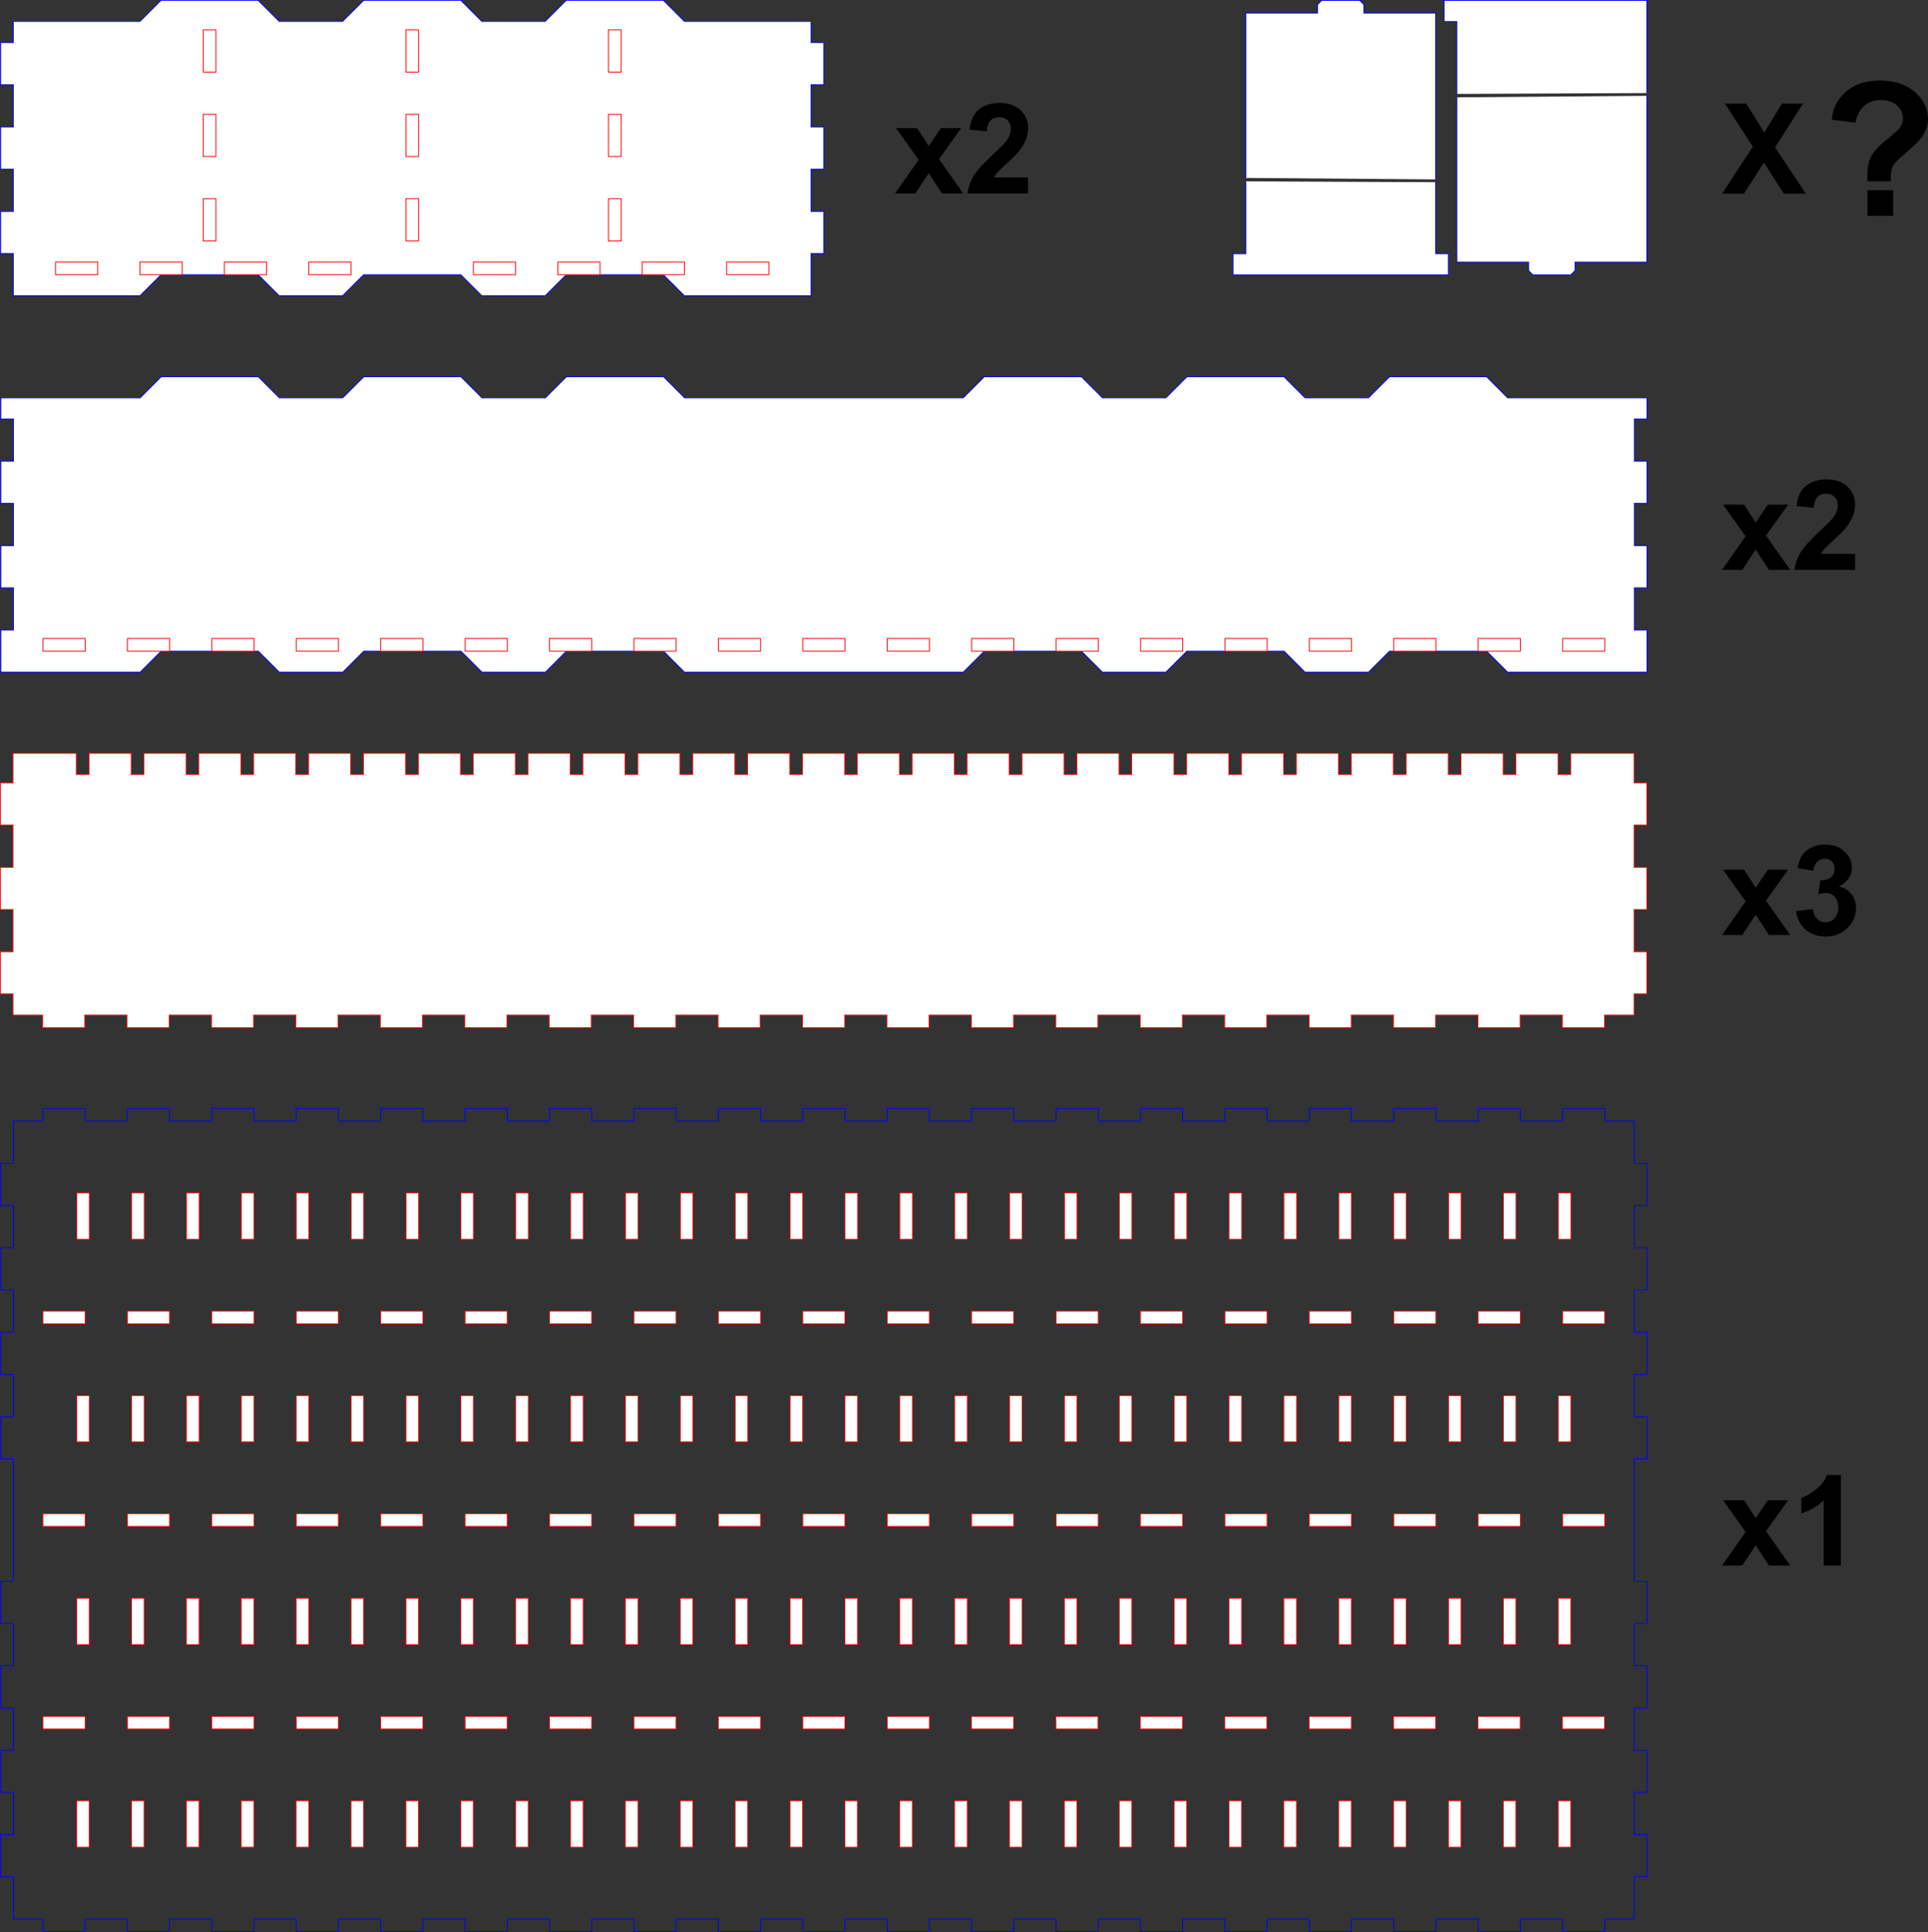 <?xml version="1.0" encoding="UTF-8" standalone="no"?>
<!-- Created with Inkscape (http://www.inkscape.org/) -->

<svg
   xmlns:dc="http://purl.org/dc/elements/1.1/"
   xmlns:cc="http://creativecommons.org/ns#"
   xmlns:rdf="http://www.w3.org/1999/02/22-rdf-syntax-ns#"
   xmlns:svg="http://www.w3.org/2000/svg"
   xmlns="http://www.w3.org/2000/svg"
   xmlns:sodipodi="http://sodipodi.sourceforge.net/DTD/sodipodi-0.dtd"
   xmlns:inkscape="http://www.inkscape.org/namespaces/inkscape"
   width="456.714mm"
   height="457.703mm"
   viewBox="0 0 1618.279 1621.781"
   id="svg3391"
   version="1.1"
   inkscape:version="0.91 r13725"
   sodipodi:docname="boite empilable.svg">
  <rect x="0" y="0" width="1618.279" height="1621.781" fill="#333333" stroke="none"/>
  <defs
     id="defs3393" />
  <sodipodi:namedview
     id="base"
     pagecolor="#ffffff"
     bordercolor="#666666"
     borderopacity="1.0"
     inkscape:pageopacity="0.0"
     inkscape:pageshadow="2"
     inkscape:zoom="0.3284668"
     inkscape:cx="766.53372"
     inkscape:cy="716.76932"
     inkscape:document-units="px"
     inkscape:current-layer="layer1"
     showgrid="false"
     fit-margin-top="0"
     fit-margin-left="0"
     fit-margin-right="0"
     fit-margin-bottom="0"
     inkscape:window-width="1920"
     inkscape:window-height="1138"
     inkscape:window-x="-8"
     inkscape:window-y="-8"
     inkscape:window-maximized="1" />
  <g
     inkscape:label="Calque 1"
     inkscape:groupmode="layer"
     id="layer1"
     transform="translate(877.232,448.817)">
    <g
       id="g3444"
       transform="translate(0,-1.96462e-4)">
      <g
         transform="matrix(3.543,0,0,3.543,1306.39,-1445.127)"
         id="g847">
        <path
           style="opacity:1;fill:#ffffff;fill-opacity:1;stroke:#0000ff;stroke-width:0.2;stroke-linecap:butt;stroke-linejoin:miter;stroke-miterlimit:4;stroke-dasharray:none;stroke-dashoffset:0;stroke-opacity:1;paint-order:fill markers stroke"
           d="m -424.167,291.281 0,-5 -30,0 -5,-5 -23,0 -5,5 -15,0 -5,-5 -23,0 -5,5 -15,0 -5,-5 -23,0 -5,5 -30,0 0,5 -3,0 0,10 3,0 0,10 -3,0 0,10 3,0 0,10 -3,0 0,10 3,0 0,10 30,0 5,-5 23,0 5,5 15,0 5,-5 23,0 5,5 15,0 5,-5 23,0 5,5 30,0 0,-10 3,0 0,-10 -3,0 0,-10 3,0 0,-10 -3,0 0,-10 3,0 0,-10 z"
           id="path114"
           inkscape:connector-curvature="0"
           sodipodi:nodetypes="ccccccccccccccccccccccccccccccccccccccccccccccccccccc" />
        <path
           id="path116"
           style="opacity:1;fill:#ffffff;fill-opacity:1;stroke:#ff0000;stroke-width:0.2;stroke-linecap:butt;stroke-linejoin:miter;stroke-miterlimit:4;stroke-dasharray:none;stroke-dashoffset:0;stroke-opacity:1;paint-order:fill markers stroke"
           d="m -444.167,343.281 10,0 0,3 -10,0 z m -20,0 10,0 0,3 -10,0 z m -20,0 10,0 0,3 -10,0 z m -20,0 10,0 0,3 -10,0 z m -39,0 10,0 0,3 -10,0 z m -20,0 10,0 0,3 -10,0 z m -20,0 10,0 0,3 -10,0 z m -20,0 10,0 0,3 -10,0 z m 134,-55 -3,0 0,10 3,0 z m 0,20 -3,0 0,10 3,0 z m 0,20 -3,0 0,10 3,0 z m -48,-40 -3,0 0,10 3,0 z m 0,20 -3,0 0,10 3,0 z m 0,20 -3,0 0,10 3,0 z m -48,-40 -3,0 0,10 3,0 z m 0,20 -3,0 0,10 3,0 z m 0,20 -3,0 0,10 3,0 z"
           inkscape:connector-curvature="0" />
      </g>
      <path
         inkscape:connector-curvature="0"
         d="m 345.568,-367.134 0,138.356 60.236,0 0,7.087 3.543,3.543 31.89,0 3.543,-3.543 0,-7.087 60.236,0 0,-139.606 m 0,-2.321 0,-60.041 0,0 0,-17.717 -170.079,0 0,17.717 10.63,0 0,60.755 m -177.165,70.515 0,-138.356 60.236,0 0,-7.087 3.543,-3.543 31.89,0 3.543,3.543 0,7.087 60.236,0 0,139.606 m 0,2.321 0,60.041 10.63,0 0,17.717 -180.709,0 0,-17.717 10.63,0 0,-60.755"
         style="opacity:1;fill:#ffffff;fill-opacity:1;fill-rule:evenodd;stroke:#0000ff;stroke-width:0.709;stroke-linecap:butt;stroke-linejoin:miter;stroke-miterlimit:4;stroke-dasharray:none;stroke-dashoffset:0;stroke-opacity:1"
         id="path39" />
    </g>
    <g
       id="g851"
       transform="matrix(3.543,0,0,3.543,2698.322,-1128.186)">
      <path
         sodipodi:nodetypes="cccccccccccccccccccccccccccccccccccccccccccccccccccccccccccccccccccccccccccccc"
         inkscape:connector-curvature="0"
         id="path41"
         d="m -1009,286 33,0 5,-5 23,0 5,5 15,0 5,-5 23,0 5,5 15,-10e-6 5,-5 23,0 5,5 66,10e-6 5,-5 23,0 5,5 15,0 5,-5 23,0 5,5 15,0 5,-5 23,0 5,5 33,10e-6 0,5.001 -3,0 0,10 3,0 0,10 -3,0 0,10 3,0 0,10 -3,0 0,10 3,0 0,9.999 -33,10e-4 -5,-5 -23,0 -5,5 -15,0 -5,-5 -23,0 -5,5 -15,0 -5,-5 -23,0 -5,5 -33,0 -33,0 -5,-5 -23,0 -5,5 -15,0 -5,-5 -23,0 -5,5 -15,0 -5,-5 -23,0 -5,5 -32.999,-10e-4 0,-9.999 3,0 0,-10 -3,0 0,-10 3,0 0,-10 -3,0 0,-10 3,0 0,-10 -3,0 z"
         style="opacity:1;fill:#ffffff;fill-opacity:1;stroke:#0000ff;stroke-width:0.201;stroke-linecap:butt;stroke-linejoin:miter;stroke-miterlimit:4;stroke-dasharray:none;stroke-dashoffset:0;stroke-opacity:1;paint-order:fill markers stroke" />
      <path
         sodipodi:nodetypes="ccccccccccccccccccccccccccccccccccccccccccccccccccccccccccccccccccccccccccccccccccccccccccccccc"
         inkscape:connector-curvature="0"
         d="m -639,343.001 10,0 0,3 -10,0 z m -20,0 10,0 0,3 -10,0 z m -20,0 10,0 0,3 -10,0 z m -20,0 10,0 0,3 -10,0 z m -20,0 10,0 0,3 -10,0 z m -20,0 10,0 0,3 -10,0 z m -20,0 10,0 0,3 -10,0 z m -20,0 10,0 0,3 -10,0 z m -20,0 10,0 0,3 -10,0 z m -20,0 10,0 0,3 -10,0 z m -20,0 10,0 0,3 -10,0 z m -20,0 10,0 0,3 -10,0 z m -20,0 10,0 0,3 -10,0 z m -20,0 10,0 0,3 -10,0 z m -20,0 10,0 0,3 -10,0 z m -20,0 10,0 0,3 -10,0 z m -20,0 10,0 0,3 -10,0 z m -20,0 10,0 0,3 -10,0 z m -20,0 10,0 0,3 -10,0 z"
         style="opacity:1;fill:#ffffff;fill-opacity:1;stroke:#ff0000;stroke-width:0.2;stroke-linecap:butt;stroke-linejoin:miter;stroke-miterlimit:4;stroke-dasharray:none;stroke-dashoffset:0;stroke-opacity:1;paint-order:fill markers stroke"
         id="path43" />
    </g>
    <path
       style="opacity:1;fill:#ffffff;fill-opacity:1;fill-rule:evenodd;stroke:#ff0000;stroke-width:0.711;stroke-linecap:butt;stroke-linejoin:miter;stroke-miterlimit:4;stroke-dasharray:none;stroke-dashoffset:0;stroke-opacity:1"
       d="m 494.386,183.435 0,24.803 10.63,0 0,35.433 -10.63,0 0,35.433 10.63,0 0,35.433 -10.63,0 0,35.433 10.63,0 0,35.433 -10.63,0 0,17.717 0,-4e-5 -24.804,0.001 0,10.629 -35.434,0 0,-10.629 -35.432,0 0,10.629 -35.434,0 0,-10.629 -35.434,0 0,10.629 -35.434,0 0,-10.629 -35.432,0 0,10.629 -35.434,0 0,-10.629 -35.434,0 0,10.629 -35.434,0 0,-10.629 -35.432,0 0,10.629 -35.434,0 0,-10.629 -35.434,0 0,10.629 -35.432,0 0,-10.629 -35.434,0 0,10.629 -35.434,0 0,-10.629 -35.434,0 0,10.629 -35.432,0 0,-10.629 -35.434,0 0,10.629 -35.434,0 0,-10.629 -35.434,0 0,10.629 -35.432,0 0,-10.629 -35.434,0 0,10.629 -35.434,0 0,-10.629 -35.434,0 0,10.629 -35.432,0 0,-10.629 -35.434,0 0,10.629 -35.434,0 0,-10.629 -35.432,0 0,10.629 -35.434,0 0,-10.629 -35.434,0 0,10.629 -35.434,0 0,-10.629 -35.432,0 0,10.629 -35.434,0 0,-10.629 -35.434,0 0,10.629 -35.434,0 0,-10.629 -35.432,0 0,10.629 -35.434,0 0,-10.629 -24.802,-0.001 0,4e-5 9.2e-4,-17.716 -10.63,0 -9.2e-4,-35.433 10.63,0 0,-35.433 -10.63,0 0,-35.433 10.63,0 0,-35.433 -10.63,0 0,-35.433 10.63,0 0,-24.804 7.087,0 0,0 10.63,0 0,0 35.433,0 0,17.717 10.63,0 0,-17.717 35.433,0 0,17.717 10.63,0 0,-17.717 35.433,0 0,17.717 10.63,0 0,-17.717 35.433,0 0,17.717 10.63,0 0,-17.717 35.433,0 0,17.717 10.63,0 0,-17.717 35.433,0 0,17.717 10.63,0 0,-17.717 35.433,0 0,17.717 10.63,0 0,-17.717 35.433,0 0,17.717 10.63,0 0,-17.717 35.433,0 0,17.717 10.63,0 0,-17.717 35.433,0 0,17.717 10.63,0 0,-17.717 35.433,0 0,17.717 10.63,0 0,-17.717 35.433,0 0,17.717 10.63,0 0,-17.717 35.433,0 0,17.717 10.63,0 0,-17.717 35.433,0 0,17.717 10.63,0 0,-17.717 35.433,0 0,17.717 10.63,0 0,-17.717 35.433,0 0,17.717 10.63,0 0,-17.717 35.433,0 0,17.717 10.63,0 0,-17.717 35.433,0 0,17.717 10.63,0 0,-17.717 35.433,0 0,17.717 10.63,0 0,-17.717 35.433,0 0,17.717 10.63,0 0,-17.717 35.433,0 0,17.717 10.63,0 0,-17.717 35.433,0 0,17.717 10.63,0 0,-17.717 35.433,0 0,17.717 10.63,0 0,-17.717 35.433,0 0,17.717 10.63,0 0,-17.717 35.433,0 0,17.717 10.63,0 0,-17.717 35.433,0 0,17.717 10.63,0 0,-17.717 35.433,0 0,17.717 10.63,0 0,-17.717 35.433,0 0,17.717 10.63,0 0,-17.717 35.433,0 0,0 10.63,0 0,0 z"
       id="path31"
       inkscape:connector-curvature="0"
       sodipodi:nodetypes="ccccccccccccccccccccccccccccccccccccccccccccccccccccccccccccccccccccccccccccccccccccccccccccccccccccccccccccccccccccccccccccccccccccccccccccccccccccccccccccccccccccccccccccccccccccccccccccccccccccccccccccccccccccccccccccccccccc" />
    <g
       id="g4167"
       transform="matrix(3.543,0,0,3.543,2312.103,-1137.627)">
      <path
         style="opacity:1;fill:none;fill-opacity:1;stroke:#0000ff;stroke-width:0.2;stroke-linecap:butt;stroke-linejoin:miter;stroke-miterlimit:4;stroke-dasharray:none;stroke-dashoffset:0;stroke-opacity:1;paint-order:fill markers stroke"
         d="m -513,460 -7,0 0,-3 -10,0 0,3 -10,0 0,-3 -10,0 0,3 -10,0 0,-3 -10,0 0,3 -10,0 0,-3 -10,0 0,3 -10,0 0,-3 -10,0 0,3 -10,0 0,-3 -10,0 0,3 -10,0 0,-3 -10,0 0,3 -10,0 0,-3 -10,0 0,3 -10,0 0,-3 -10,0 0,3 -10,0 0,-3 -10,0 0,3 -10,0 0,-3 -10,0 0,3 -10,0 0,-3 -10,0 0,3 -10,0 0,-3 -10,0 0,3 -10,0 0,-3 -10,0 0,3 -10,0 0,-3 -10,0 0,3 -10,0 0,-3 -10,0 0,3 -10,0 0,-3 -10,0 0,3 -10,0 0,-3 -10,0 0,3 -10,0 0,-3 -10,0 0,3 -7,0 0,10 -3,0 0,10 3,0 0,10 -3,0 0,10 3,0 0,10 -3,0 0,10 3,0 0,10 -3,0 0,10 3,0 0,29 -3,0 0,10 3,0 0,10 -3,0 0,10 3,0 0,10 -3,0 0,10 3,0 0,10 -3,0 0,10 3,0 0,10 7,0 0,3 10,0 0,-3 10,0 0,3 10,0 0,-3 10,0 0,3 10,0 0,-3 10,0 0,3 10,0 0,-3 10,0 0,3 10,0 0,-3 10,0 0,3 10,0 0,-3 10,0 0,3 10,0 0,-3 10,0 0,3 10,0 0,-3 10,0 0,3 10,0 0,-3 10,0 0,3 10,0 0,-3 10,0 0,3 10,0 0,-3 10,0 0,3 10,0 0,-3 10,0 0,3 10,0 0,-3 10,0 0,3 10,0 0,-3 10,0 0,3 10,0 0,-3 10,0 0,3 10,0 0,-3 10,0 0,3 10,0 0,-3 10,0 0,3 10,0 0,-3 10,0 0,3 10,0 0,-3 7,0 0,-10 3,0 0,-10 -3,0 0,-10 3,0 0,-10 -3,0 0,-10 3,0 0,-10 -3,0 0,-10 3,0 0,-10 -3,0 0,-29 3,0 0,-10 -3,0 0,-10 3,0 0,-10 -3,0 0,-10 3,0 0,-10 -3,0 0,-10 3,0 0,-10 -3,0 z"
         id="path855"
         inkscape:connector-curvature="0"
         sodipodi:nodetypes="ccccccccccccccccccccccccccccccccccccccccccccccccccccccccccccccccccccccccccccccccccccccccccccccccccccccccccccccccccccccccccccccccccccccccccccccccccccccccccccccccccccccccccccccccccccccccccccccccccccccccccccccccccccccccccccc" />
      <path
         d="m -882,477 3,0 0,11 -3,0 z m 13,0 3,0 0,11 -3,0 z m 13,0 3,0 0,11 -3,0 z m 13,0 3,0 0,11 -3,0 z m 13,0 3,0 0,11 -3,0 z m 13,0 3,0 0,11 -3,0 z m 13,0 3,0 0,11 -3,0 z m 13,0 3,0 0,11 -3,0 z m 13,0 3,0 0,11 -3,0 z m 13,0 3,0 0,11 -3,0 z m 13,0 3,0 0,11 -3,0 z m 13,0 3,0 0,11 -3,0 z m 13,0 3,0 0,11 -3,0 z m 13,0 3,0 0,11 -3,0 z m 13,0 3,0 0,11 -3,0 z m 13,0 3,0 0,11 -3,0 z m 13,0 3,0 0,11 -3,0 z m 13,0 3,0 0,11 -3,0 z m 13,0 3,0 0,11 -3,0 z m 13,0 3,0 0,11 -3,0 z m 13,0 3,0 0,11 -3,0 z m 13,0 3,0 0,11 -3,0 z m 13,0 3,0 0,11 -3,0 z m 13,0 3,0 0,11 -3,0 z m 13,0 3,0 0,11 -3,0 z m 13,0 3,0 0,11 -3,0 z m 13,0 3,0 0,11 -3,0 z m 13,0 3,0 0,11 -3,0 z m -351,48 3,0 0,11 -3,0 z m 13,0 3,0 0,11 -3,0 z m 13,0 3,0 0,11 -3,0 z m 13,0 3,0 0,11 -3,0 z m 13,0 3,0 0,11 -3,0 z m 13,0 3,0 0,11 -3,0 z m 13,0 3,0 0,11 -3,0 z m 13,0 3,0 0,11 -3,0 z m 13,0 3,0 0,11 -3,0 z m 13,0 3,0 0,11 -3,0 z m 13,0 3,0 0,11 -3,0 z m 13,0 3,0 0,11 -3,0 z m 13,0 3,0 0,11 -3,0 z m 13,0 3,0 0,11 -3,0 z m 13,0 3,0 0,11 -3,0 z m 13,0 3,0 0,11 -3,0 z m 13,0 3,0 0,11 -3,0 z m 13,0 3,0 0,11 -3,0 z m 13,0 3,0 0,11 -3,0 z m 13,0 3,0 0,11 -3,0 z m 13,0 3,0 0,11 -3,0 z m 13,0 3,0 0,11 -3,0 z m 13,0 3,0 0,11 -3,0 z m 13,0 3,0 0,11 -3,0 z m 13,0 3,0 0,11 -3,0 z m 13,0 3,0 0,11 -3,0 z m 13,0 3,0 0,11 -3,0 z m 13,0 3,0 0,11 -3,0 z m -351,48 3,0 0,11 -3,0 z m 13,0 3,0 0,11 -3,0 z m 13,0 3,0 0,11 -3,0 z m 13,0 3,0 0,11 -3,0 z m 13,0 3,0 0,11 -3,0 z m 13,0 3,0 0,11 -3,0 z m 13,0 3,0 0,11 -3,0 z m 13,0 3,0 0,11 -3,0 z m 13,0 3,0 0,11 -3,0 z m 13,0 3,0 0,11 -3,0 z m 13,0 3,0 0,11 -3,0 z m 13,0 3,0 0,11 -3,0 z m 13,0 3,0 0,11 -3,0 z m 13,0 3,0 0,11 -3,0 z m 13,0 3,0 0,11 -3,0 z m 13,0 3,0 0,11 -3,0 z m 13,0 3,0 0,11 -3,0 z m 13,0 3,0 0,11 -3,0 z m 13,0 3,0 0,11 -3,0 z m 13,0 3,0 0,11 -3,0 z m 13,0 3,0 0,11 -3,0 z m 13,0 3,0 0,11 -3,0 z m 13,0 3,0 0,11 -3,0 z m 13,0 3,0 0,11 -3,0 z m 13,0 3,0 0,11 -3,0 z m 13,0 3,0 0,11 -3,0 z m 13,0 3,0 0,11 -3,0 z m 13,0 3,0 0,11 -3,0 z m -351,48 3,0 0,11 -3,0 z m 13,0 3,0 0,11 -3,0 z m 13,0 3,0 0,11 -3,0 z m 13,0 3,0 0,11 -3,0 z m 13,0 3,0 0,11 -3,0 z m 13,0 3,0 0,11 -3,0 z m 13,0 3,0 0,11 -3,0 z m 13,0 3,0 0,11 -3,0 z m 13,0 3,0 0,11 -3,0 z m 13,0 3,0 0,11 -3,0 z m 13,0 3,0 0,11 -3,0 z m 13,0 3,0 0,11 -3,0 z m 13,0 3,0 0,11 -3,0 z m 13,0 3,0 0,11 -3,0 z m 13,0 3,0 0,11 -3,0 z m 13,0 3,0 0,11 -3,0 z m 13,0 3,0 0,11 -3,0 z m 13,0 3,0 0,11 -3,0 z m 13,0 3,0 0,11 -3,0 z m 13,0 3,0 0,11 -3,0 z m 13,0 3,0 0,11 -3,0 z m 13,0 3,0 0,11 -3,0 z m 13,0 3,0 0,11 -3,0 z m 13,0 3,0 0,11 -3,0 z m 13,0 3,0 0,11 -3,0 z m 13,0 3,0 0,11 -3,0 z m 13,0 3,0 0,11 -3,0 z m 13,0 3,0 0,11 -3,0 z m 1,-20 10,0 0,3 -10,0 z m -20,0 10,0 0,3 -10,0 z m -20,0 10,0 0,3 -10,0 z m -20,0 10,0 0,3 -10,0 z m -20,0 10,0 0,3 -10,0 z m -20,0 10,0 0,3 -10,0 z m -20,0 10,0 0,3 -10,0 z m -20,0 10,0 0,3 -10,0 z M -690,601 l 10,0 0,3 -10,0 z m -20,0 10,0 0,3 -10,0 z m -20,0 10,0 0,3 -10,0 z m -20,0 10,0 0,3 -10,0 z m -20,0 10,0 0,3 -10,0 z m -20,0 10,0 0,3 -10,0 z m -20,0 10,0 0,3 -10,0 z m -20,0 10,0 0,3 -10,0 z m -20,0 10,0 0,3 -10,0 z m -20,0 10,0 0,3 -10,0 z m -20,0 10,0 0,3 -10,0 z M -530,553 l 10,0 0,3 -10,0 z m -20,0 10,0 0,3 -10,0 z m -20,0 10,0 0,3 -10,0 z m -20,0 10,0 0,3 -10,0 z m -20,0 10,0 0,3 -10,0 z m -20,0 10,0 0,3 -10,0 z m -20,0 10,0 0,3 -10,0 z m -20,0 10,0 0,3 -10,0 z M -690,553 l 10,0 0,3 -10,0 z m -20,0 10,0 0,3 -10,0 z m -20,0 10,0 0,3 -10,0 z m -20,0 10,0 0,3 -10,0 z m -20,0 10,0 0,3 -10,0 z m -20,0 10,0 0,3 -10,0 z m -20,0 10,0 0,3 -10,0 z m -20,0 10,0 0,3 -10,0 z m -20,0 10,0 0,3 -10,0 z m -20,0 10,0 0,3 -10,0 z m -20,0 10,0 0,3 -10,0 z M -530,505 l 10,0 0,3 -10,0 z m -20,0 10,0 0,3 -10,0 z m -20,0 10,0 0,3 -10,0 z m -20,0 10,0 0,3 -10,0 z m -20,0 10,0 0,3 -10,0 z m -20,0 10,0 0,3 -10,0 z m -20,0 10,0 0,3 -10,0 z m -20,0 10,0 0,3 -10,0 z M -690,505 l 10,0 0,3 -10,0 z m -20,0 10,0 0,3 -10,0 z m -20,0 10,0 0,3 -10,0 z m -20,0 10,0 0,3 -10,0 z m -20,0 10,0 0,3 -10,0 z m -20,0 10,0 0,3 -10,0 z m -20,0 10,0 0,3 -10,0 z m -20,0 10,0 0,3 -10,0 z m -20,0 10,0 0,3 -10,0 z m -20,0 10,0 0,3 -10,0 z m -20,0 10,0 0,3 -10,0 z"
         style="opacity:1;fill:#ffffff;fill-opacity:1;fill-rule:evenodd;stroke:#ff0000;stroke-width:0.2;stroke-linecap:butt;stroke-linejoin:miter;stroke-miterlimit:4;stroke-dasharray:none;stroke-dashoffset:0;stroke-opacity:1"
         id="path861"
         inkscape:connector-curvature="0" />
    </g>
    <path
       inkscape:connector-curvature="0"
       id="path3553"
       d="m -38.281,-362.421 c -6.811,4e-5 -12.488,1.742 -17.028,5.216 -4.54,3.474 -7.238,9.198 -8.098,17.178 l 14.447,1.448 c 0.275,-4.231 1.303,-7.258 3.092,-9.081 1.789,-1.823 4.2,-2.739 7.227,-2.739 3.062,0 5.447,0.88 7.167,2.634 1.754,1.72 2.634,4.196 2.634,7.43 0,2.924 -0.999,5.878 -2.994,8.87 -1.479,2.167 -5.487,6.294 -12.022,12.383 -8.117,7.533 -13.548,13.586 -16.3,18.161 -2.752,4.54 -4.402,9.356 -4.953,14.446 l 50.821,0 0,-13.463 -28.795,0 c 0.757,-1.307 1.738,-2.647 2.942,-4.022 1.238,-1.376 4.146,-4.164 8.72,-8.36 4.575,-4.196 7.739,-7.415 9.494,-9.651 2.648,-3.371 4.574,-6.582 5.779,-9.643 1.238,-3.096 1.861,-6.351 1.861,-9.756 0,-5.985 -2.136,-10.985 -6.401,-15.009 -4.265,-4.024 -10.127,-6.041 -17.591,-6.041 z m -86.836,21.155 18.934,26.574 -19.76,28.217 16.976,0 11.249,-16.968 11.144,16.968 17.801,0 -20.277,-28.84 18.574,-25.951 -17.028,0 -10.214,15.069 -9.703,-15.069 -17.696,0 z"
       style="font-style:normal;font-variant:normal;font-weight:bold;font-stretch:normal;font-size:medium;line-height:500%;font-family:Arial;-inkscape-font-specification:'Arial, Bold';text-align:start;letter-spacing:0px;word-spacing:0px;writing-mode:lr-tb;text-anchor:start;fill:#000000;fill-opacity:1;stroke:none;stroke-width:1px;stroke-linecap:butt;stroke-linejoin:miter;stroke-opacity:1" />
    <path
       style="font-style:normal;font-variant:normal;font-weight:bold;font-stretch:normal;font-size:medium;line-height:500%;font-family:Arial;-inkscape-font-specification:'Arial, Bold';text-align:start;letter-spacing:0px;word-spacing:0px;writing-mode:lr-tb;text-anchor:start;fill:#000000;fill-opacity:1;stroke:none;stroke-width:1px;stroke-linecap:butt;stroke-linejoin:miter;stroke-opacity:1"
       d="m 655.853,-46.472 c -6.811,4e-5 -12.488,1.742 -17.028,5.216 -4.54,3.474 -7.238,9.198 -8.098,17.178 l 14.447,1.448 c 0.275,-4.231 1.303,-7.258 3.092,-9.081 1.789,-1.823 4.2,-2.739 7.227,-2.739 3.062,0 5.447,0.88 7.167,2.634 1.754,1.72 2.634,4.196 2.634,7.43 0,2.924 -0.999,5.878 -2.994,8.87 -1.479,2.167 -5.487,6.294 -12.022,12.383 -8.117,7.533 -13.548,13.586 -16.3,18.161 -2.752,4.54 -4.402,9.356 -4.953,14.446 l 50.821,0 0,-13.463 -28.795,0 c 0.757,-1.307 1.738,-2.647 2.942,-4.022 1.238,-1.376 4.146,-4.164 8.72,-8.36 4.575,-4.196 7.739,-7.415 9.494,-9.651 2.648,-3.371 4.574,-6.582 5.779,-9.643 1.238,-3.096 1.861,-6.351 1.861,-9.756 0,-5.985 -2.136,-10.985 -6.401,-15.009 -4.265,-4.024 -10.127,-6.041 -17.591,-6.041 z m -86.836,21.155 18.934,26.574 -19.76,28.217 16.976,0 11.249,-16.968 11.144,16.968 17.801,0 -20.277,-28.84 18.574,-25.951 -17.028,0 -10.214,15.069 -9.703,-15.069 -17.696,0 z"
       id="path3525"
       inkscape:connector-curvature="0" />
    <path
       style="font-style:normal;font-variant:normal;font-weight:bold;font-stretch:normal;font-size:medium;line-height:500%;font-family:Arial;-inkscape-font-specification:'Arial, Bold';text-align:start;letter-spacing:0px;word-spacing:0px;writing-mode:lr-tb;text-anchor:start;fill:#000000;fill-opacity:1;stroke:none;stroke-width:1px;stroke-linecap:butt;stroke-linejoin:miter;stroke-opacity:1"
       d="m 654.765,259.974 c -4.162,0 -7.923,0.797 -11.295,2.379 -3.336,1.548 -5.95,3.695 -7.842,6.446 -1.857,2.717 -3.251,6.367 -4.18,10.942 l 13.366,2.266 c 0.379,-3.302 1.443,-5.815 3.197,-7.535 1.754,-1.72 3.865,-2.574 6.341,-2.574 2.511,0 4.528,0.753 6.041,2.266 1.514,1.513 2.267,3.541 2.267,6.086 0,2.992 -1.028,5.404 -3.092,7.227 -2.064,1.789 -5.055,2.632 -8.975,2.529 l -1.606,11.812 c 2.58,-0.722 4.799,-1.081 6.657,-1.081 2.821,0 5.214,1.064 7.174,3.197 1.961,2.133 2.942,5.022 2.942,8.668 0,3.852 -1.036,6.915 -3.099,9.186 -2.03,2.27 -4.542,3.4 -7.535,3.4 -2.786,0 -5.154,-0.945 -7.114,-2.837 -1.961,-1.892 -3.17,-4.625 -3.617,-8.203 l -14.034,1.704 c 0.722,6.363 3.337,11.526 7.842,15.482 4.506,3.921 10.183,5.876 17.028,5.876 7.223,0 13.259,-2.339 18.109,-7.017 4.85,-4.678 7.279,-10.337 7.279,-16.975 0,-4.575 -1.311,-8.474 -3.925,-11.707 -2.58,-3.233 -6.037,-5.315 -10.371,-6.244 7.258,-3.956 10.889,-9.256 10.889,-15.895 0,-4.678 -1.77,-8.87 -5.313,-12.585 -4.3,-4.54 -10.013,-6.814 -17.133,-6.814 z m -85.747,21.155 18.934,26.574 -19.76,28.217 16.976,0 11.249,-16.968 11.144,16.968 17.801,0 -20.277,-28.84 18.574,-25.951 -17.028,0 -10.214,15.069 -9.703,-15.069 -17.696,0 z"
       id="path3529"
       inkscape:connector-curvature="0" />
    <path
       style="font-style:normal;font-variant:normal;font-weight:bold;font-stretch:normal;font-size:medium;line-height:500%;font-family:Arial;-inkscape-font-specification:'Arial, Bold';text-align:start;letter-spacing:0px;word-spacing:0px;writing-mode:lr-tb;text-anchor:start;fill:#000000;fill-opacity:1;stroke:none;stroke-width:1px;stroke-linecap:butt;stroke-linejoin:miter;stroke-opacity:1"
       d="m 656.213,789.163 c -1.651,4.609 -4.696,8.653 -9.133,12.127 -4.437,3.44 -8.546,5.779 -12.33,7.017 l 0,13.156 c 7.189,-2.373 13.427,-6.034 18.724,-10.987 l 0,54.633 14.499,0 0,-75.946 -11.76,0 z m -87.196,21.155 18.934,26.574 -19.76,28.217 16.976,0 11.249,-16.968 11.144,16.968 17.801,0 -20.277,-28.84 18.574,-25.951 -17.028,0 -10.214,15.069 -9.703,-15.069 -17.696,0 z"
       id="path3533"
       inkscape:connector-curvature="0" />
    <path
       style="font-style:normal;font-variant:normal;font-weight:bold;font-stretch:normal;font-size:medium;line-height:500%;font-family:Arial;-inkscape-font-specification:'Arial, Bold';text-align:start;letter-spacing:0px;word-spacing:0px;writing-mode:lr-tb;text-anchor:start;fill:#000000;fill-opacity:1;stroke:none;stroke-width:1px;stroke-linecap:butt;stroke-linejoin:miter;stroke-opacity:1"
       d="m 700.535,-381.261 c -11.765,0 -21.284,3.197 -28.547,9.591 -7.213,6.394 -11.1,14.168 -11.662,23.324 l 19.797,2.454 c 1.381,-6.394 3.912,-11.153 7.595,-14.274 3.683,-3.12 8.26,-4.675 13.733,-4.675 5.678,0 10.183,1.507 13.509,4.525 3.376,2.967 5.058,6.545 5.058,10.739 0,3.018 -0.944,5.779 -2.837,8.285 -1.227,1.586 -4.988,4.941 -11.28,10.056 -6.292,5.115 -10.488,9.716 -12.585,13.809 -2.097,4.092 -3.144,9.312 -3.144,15.655 0,0.614 0.026,2.327 0.075,5.141 l 19.564,0 0.01,0 c -0.103,-5.934 0.382,-10.051 1.456,-12.353 1.125,-2.302 3.965,-5.348 8.518,-9.133 8.798,-7.315 14.526,-13.098 17.185,-17.343 2.711,-4.245 4.067,-8.744 4.067,-13.501 0,-8.594 -3.657,-16.114 -10.972,-22.559 -7.315,-6.496 -17.16,-9.741 -29.538,-9.741 z m -129.919,19.384 23.422,36.165 -25.846,39.467 18.311,0 16.818,-26.154 16.773,26.154 18.416,0 -25.846,-38.896 23.527,-36.735 -17.696,0 -14.859,24.3 -15.174,-24.3 -17.846,0 z m 119.631,72.689 0,21.553 21.561,0 0,-21.553 -21.561,0 z"
       id="path3537"
       inkscape:connector-curvature="0" />
  </g>
</svg>
